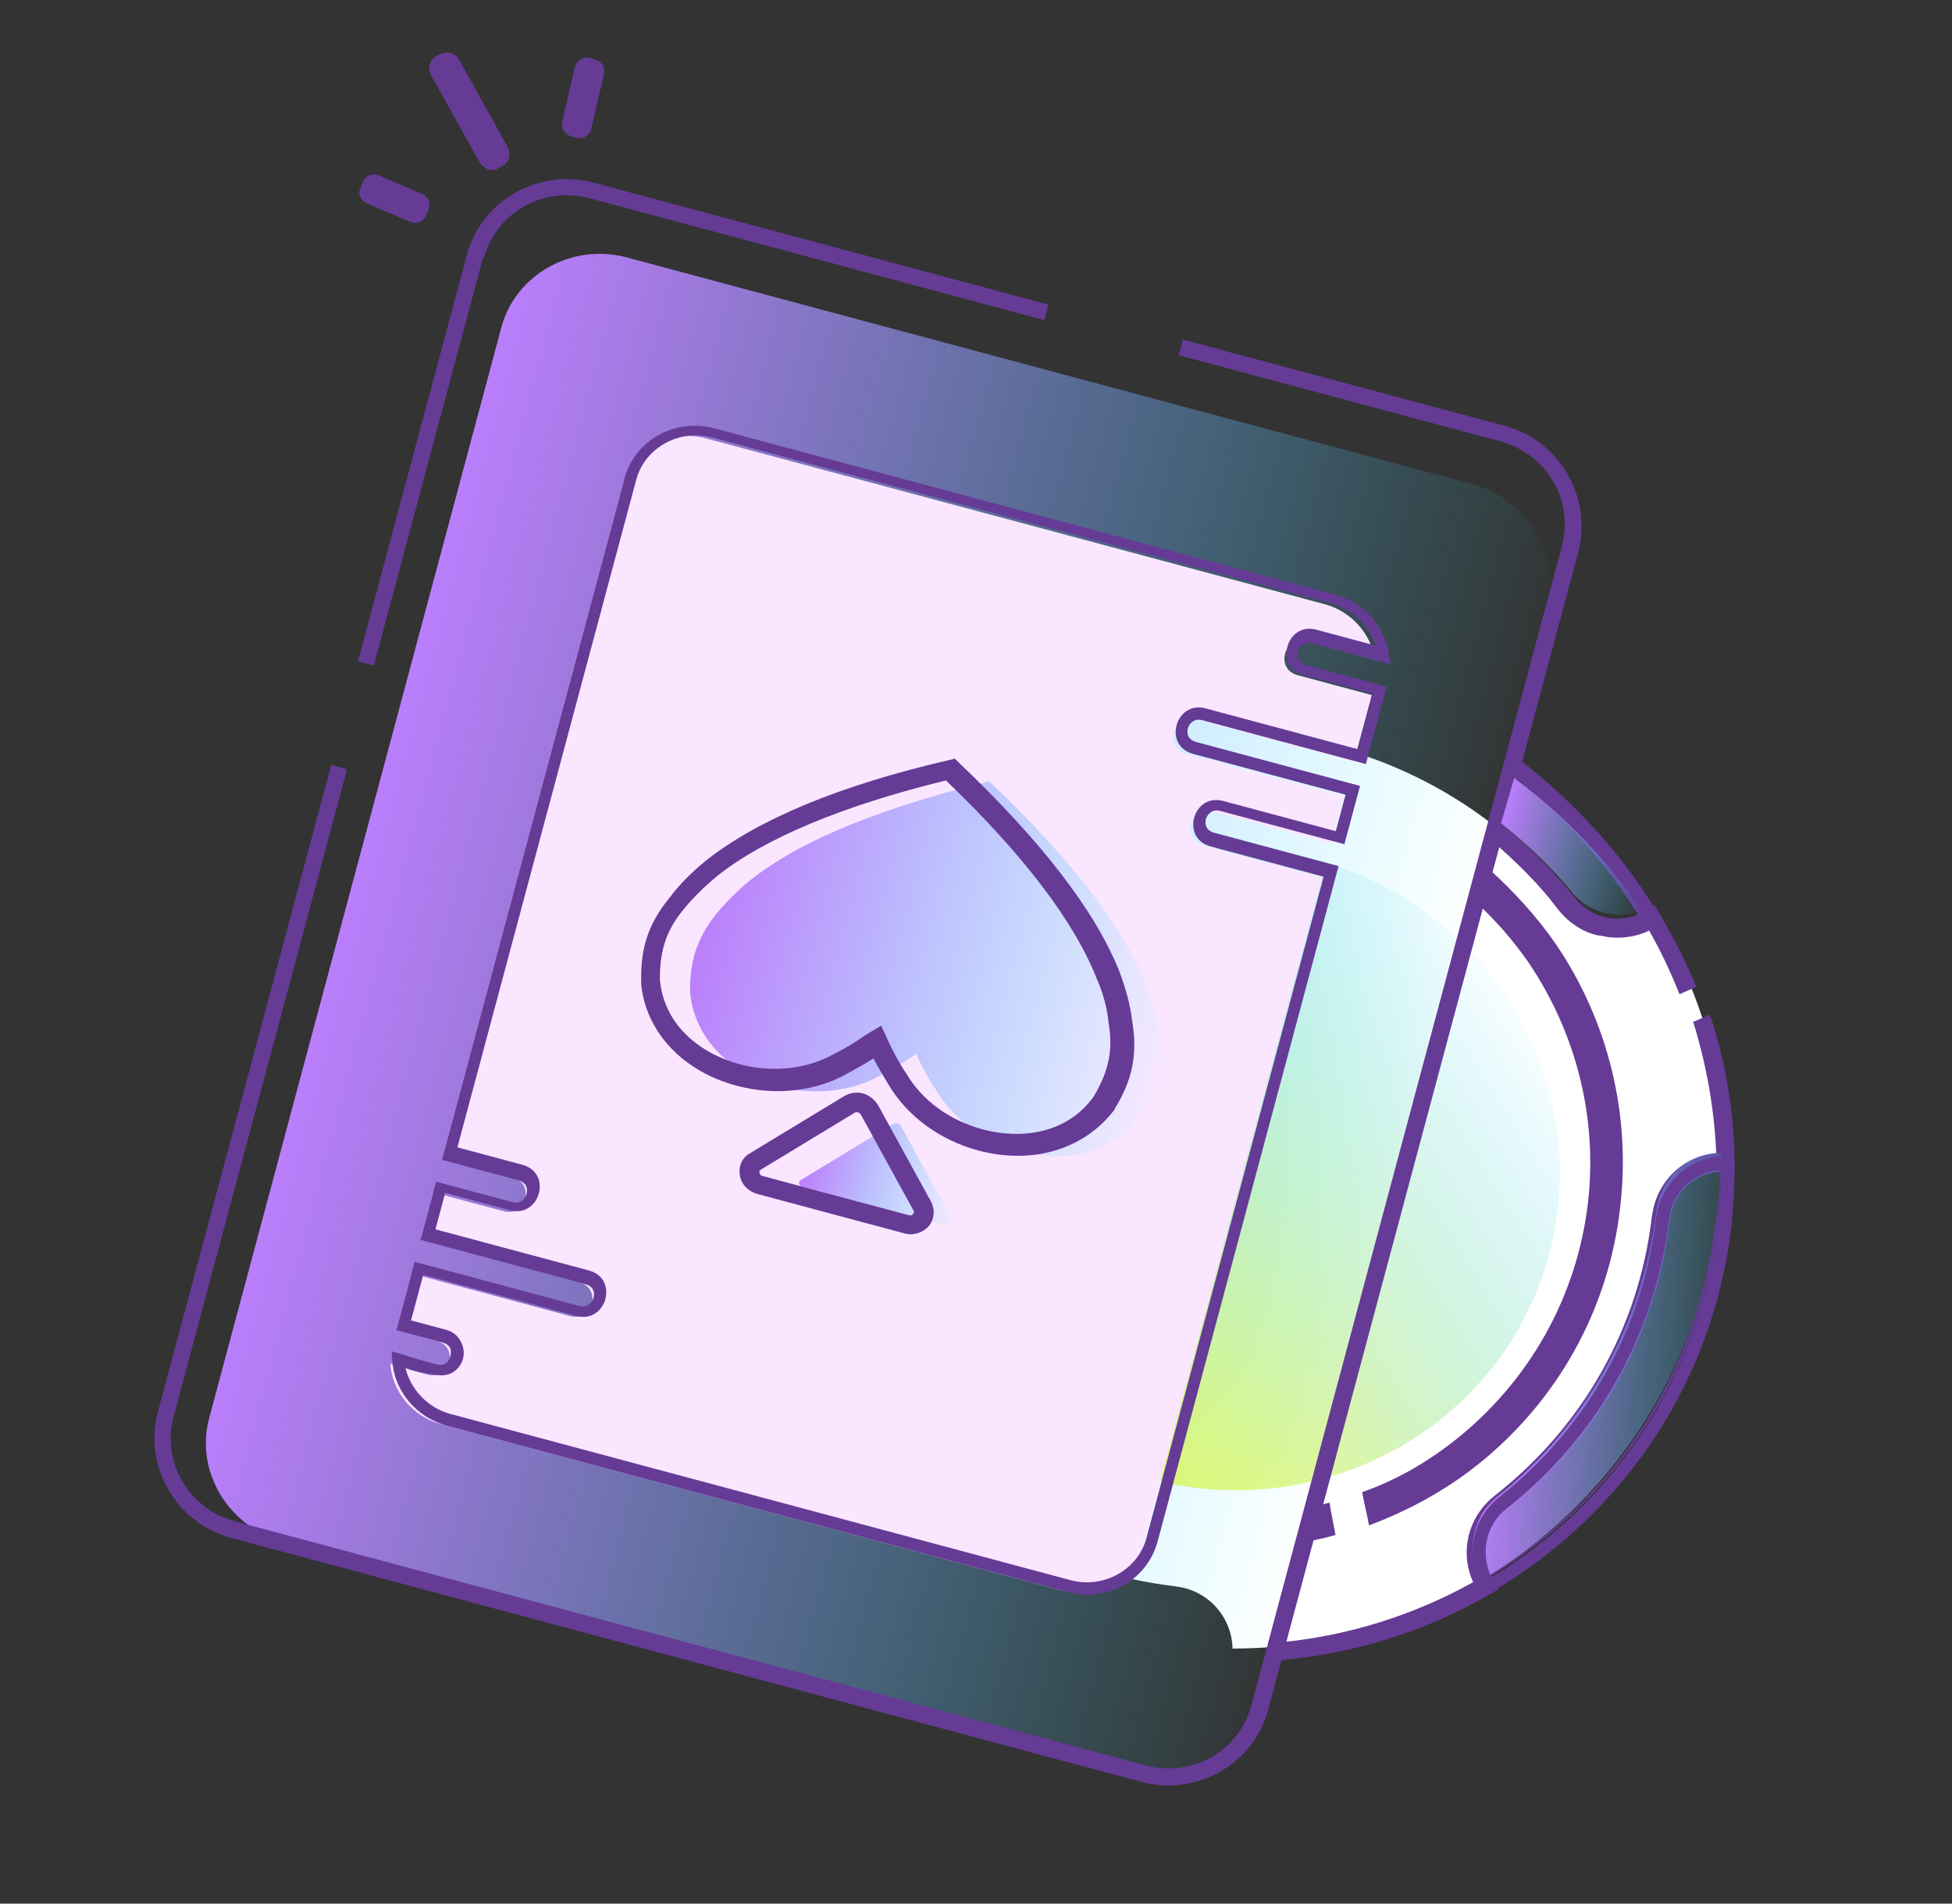 <svg width="120" height="117" viewBox="0 0 120 117" fill="none" xmlns="http://www.w3.org/2000/svg">
<rect x="0" y="0" width="120" height="117" fill="#333333" stroke="none"/>
<path d="M92.055 92.168C97.642 87.837 101.208 81.643 102.035 74.654L102.05 74.598C102.274 72.615 104.017 71.159 106.088 71.234C106.02 65.748 104.411 60.51 101.557 56.02C100.745 56.523 99.837 56.701 98.947 56.582C97.942 56.433 97.026 55.948 96.316 55.157C91.849 49.573 85.416 46.047 78.334 45.171V45.171C76.366 44.944 74.903 43.29 74.853 41.414C69.299 41.488 64.047 42.965 59.514 45.656C60.43 47.283 60.062 49.348 58.524 50.498C52.879 54.813 49.356 61.08 48.529 68.068L48.514 68.124C48.32 69.995 46.779 71.385 44.908 71.484C44.99 76.914 46.557 82.08 49.297 86.539C50.947 85.66 53.042 86.101 54.248 87.566C58.73 93.093 65.091 96.66 72.245 97.495L72.302 97.51V97.51C74.27 97.737 75.733 99.391 75.769 101.323C81.364 101.321 86.674 99.859 91.25 97.24C90.146 95.622 90.487 93.43 92.055 92.168Z" fill="white"/>
<path d="M70.651 90.889C81.414 93.773 92.421 87.593 95.237 77.085C98.052 66.578 91.61 55.722 80.847 52.838C70.085 49.955 59.077 56.135 56.262 66.642C53.447 77.15 59.889 88.005 70.651 90.889Z" fill="url(#paint0_linear)"/>
<path d="M72.896 42.096C72.943 41.686 72.975 41.333 73.081 40.939C68.195 41.258 63.502 42.714 59.355 45.16L58.901 45.461L59.144 45.948C59.948 47.369 59.597 49.144 58.277 50.117C52.48 54.533 48.837 60.913 47.972 68.098L47.957 68.154C47.783 69.736 46.46 70.949 44.812 71.05L44.243 71.078L44.224 71.616C44.278 73.741 44.507 75.912 45.013 77.978C45.407 77.902 45.743 77.811 46.138 77.736C45.702 75.871 45.456 73.996 45.342 72.096C47.298 71.776 48.77 70.241 48.976 68.307L48.991 68.25C49.766 61.403 53.29 55.233 58.852 50.995C60.422 49.788 60.98 47.706 60.224 45.875C64.222 43.751 68.505 42.426 72.896 42.096Z" fill="#422F2F"/>
<path d="M106.631 71.413C106.605 68.344 106.097 65.266 105.118 62.363C104.776 62.511 104.433 62.66 104.091 62.808C104.903 65.427 105.388 68.138 105.504 70.871C103.459 71.043 101.818 72.644 101.561 74.737L101.546 74.793C100.751 81.603 97.299 87.702 91.86 91.948C90.238 93.254 89.724 95.398 90.562 97.243C86.929 99.271 82.896 100.532 78.79 100.932C78.685 101.324 78.58 101.717 78.49 102.053C83.135 101.676 87.624 100.298 91.644 97.953L92.145 97.667L91.854 97.169C90.968 95.731 91.278 93.893 92.584 92.862C98.253 88.438 101.836 82.074 102.65 74.968L102.665 74.912C102.874 73.227 104.368 71.947 106.041 72.035L106.636 72.074L106.631 71.413Z" fill="#653B96"/>
<path d="M99.594 74.265C100.284 68.529 98.866 62.772 95.66 58.046C94.485 56.342 93.081 54.817 91.575 53.447C91.378 54.18 91.182 54.913 90.929 55.63C92.086 56.726 93.1 57.904 93.971 59.164C96.914 63.517 98.227 68.763 97.616 73.977C96.925 79.713 94.035 84.86 89.5 88.478C87.735 89.878 85.805 90.992 83.74 91.708C83.856 92.403 84.043 93.058 84.159 93.753C86.51 92.873 88.767 91.665 90.762 90.085C95.669 86.204 98.864 80.595 99.594 74.265Z" fill="#653B96"/>
<path d="M73.917 48.923C73.932 48.867 73.989 48.882 74.004 48.826C74.136 48.56 74.253 48.351 74.385 48.086C69.612 48.371 65.006 50.084 61.169 53.026C59.783 54.099 58.539 55.329 57.393 56.646C58.031 56.997 58.612 57.333 59.264 57.629C60.236 56.505 61.292 55.525 62.461 54.575C65.693 52.073 69.511 50.569 73.472 50.127C73.448 49.76 73.569 49.311 73.917 48.923Z" fill="#1C58A0"/>
<path d="M79.815 94.855C80.59 94.707 81.366 94.56 82.103 94.343C81.987 93.719 81.833 93.026 81.732 92.348C81.236 92.511 80.701 92.605 80.219 92.713C80.185 93.473 80.06 94.151 79.815 94.855Z" fill="#653B96"/>
<path d="M68.903 92.936C68.808 92.611 68.826 92.315 68.901 92.035C64.431 90.537 60.579 87.644 57.852 83.732C54.874 79.393 53.533 74.171 54.13 68.989C54.535 65.435 55.848 62.125 57.839 59.237C57.203 58.887 56.608 58.607 56.028 58.272C53.919 61.368 52.546 64.902 52.067 68.736C51.392 74.438 52.84 80.168 56.083 84.879C59.201 89.376 63.747 92.635 68.986 94.219C69.106 93.771 69.025 93.389 68.903 92.936Z" fill="#1C58A0"/>
<path d="M105.604 74.736C105.77 73.448 105.826 72.131 105.811 70.856C103.86 70.817 102.155 72.298 101.862 74.278L101.847 74.334C100.974 81.365 97.509 87.641 91.992 92.035C90.474 93.263 90.106 95.525 91.104 97.125C98.829 92.475 104.437 84.412 105.604 74.736Z" fill="url(#paint1_linear)"/>
<path fill-rule="evenodd" clip-rule="evenodd" d="M91.205 97.603L91.429 97.906L91.774 97.756C99.902 92.951 105.263 84.795 106.366 75.437L106.366 75.437C106.472 74.129 106.578 72.822 106.555 71.541L106.532 71.171L106.175 71.136C104.002 71.039 102.103 72.655 101.827 74.828L101.811 74.884C101.019 81.715 97.549 87.828 92.134 92.084C90.44 93.391 90.046 95.775 91.205 97.603ZM102.598 74.913C102.795 73.266 104.173 71.996 105.791 71.883C105.803 72.979 105.727 74.173 105.595 75.352C104.526 84.355 99.484 92.232 91.687 96.943C90.98 95.479 91.337 93.692 92.639 92.706C98.214 88.31 101.73 82.027 102.583 74.97L102.598 74.913Z" fill="#653B96"/>
<path fill-rule="evenodd" clip-rule="evenodd" d="M91.205 97.603L91.414 97.963L91.831 97.771C99.974 92.91 105.32 84.81 106.438 75.395L106.438 75.395L106.438 75.395C106.544 74.088 106.65 72.781 106.627 71.5L106.604 71.129L106.19 71.079C104.017 70.983 102.118 72.599 101.842 74.771L101.827 74.828C101.035 81.659 97.564 87.772 92.149 92.028C90.44 93.391 90.046 95.775 91.205 97.603ZM106.175 71.136L106.532 71.171L106.498 71.526C106.521 72.807 106.472 74.129 106.309 75.422C105.206 84.78 99.845 92.936 91.717 97.741L91.429 97.906L91.262 97.619C90.103 95.79 90.497 93.407 92.191 92.1C97.621 87.787 101.092 81.674 101.884 74.843L101.899 74.786C102.103 72.655 104.002 71.039 106.175 71.136ZM91.448 96.386C90.989 94.985 91.432 93.512 92.612 92.577C98.187 88.181 101.76 81.914 102.541 74.898L102.556 74.841C102.753 73.194 104.075 71.909 105.75 71.811L105.807 71.826L105.791 71.883C105.788 73.035 105.727 74.173 105.61 75.295C104.541 84.298 99.442 92.16 91.645 96.871C91.633 96.846 91.621 96.821 91.609 96.796C99.346 92.069 104.371 84.25 105.439 75.249C105.67 74.158 105.731 73.02 105.734 71.868C104.116 71.981 102.795 73.266 102.613 74.856L102.598 74.913C101.745 81.97 98.229 88.253 92.597 92.634C91.468 93.542 91.035 95.035 91.448 96.386ZM91.448 96.386C91.491 96.526 91.542 96.664 91.603 96.799C91.605 96.798 91.607 96.797 91.609 96.796C91.547 96.66 91.493 96.524 91.448 96.386Z" fill="#653B96"/>
<path d="M48.963 67.954V67.954C49.778 60.973 53.286 54.832 58.975 50.525C60.521 49.392 60.883 47.347 59.95 45.728C52.155 50.245 46.589 58.036 45.555 67.458C45.402 68.726 45.364 70.025 45.4 71.284C47.171 71.164 48.719 69.793 48.963 67.954Z" fill="#FF3636" stroke="#074C9E" stroke-width="5.238"/>
<path d="M66.322 91.554L64.409 36.35C64.176 36.527 63.901 36.633 63.524 36.652L65.454 91.561C65.484 93.067 64.979 94.489 64.072 95.564C64.303 95.626 64.446 95.784 64.647 95.958C64.69 96.029 64.748 96.045 64.79 96.116C65.742 94.873 66.35 93.299 66.322 91.554Z" fill="#1C58A0" stroke="#1C58A0"/>
<path d="M57.686 39.122C57.689 40.473 56.656 41.607 55.316 41.616L47.36 41.816C46.02 41.825 44.9 40.788 44.897 39.438L44.792 35.974L44.364 35.982L44.47 39.446C44.525 41.056 45.841 42.267 47.366 42.247L55.322 42.047C56.919 41.984 58.127 40.652 58.114 39.114L58.112 38.439L57.685 38.447L57.686 39.122Z" fill="#422F2F"/>
<path d="M45.506 54.669L45.43 50.901L45.005 50.912L45.081 54.68C45.084 56.243 46.312 57.509 47.883 57.492C47.858 57.361 47.849 57.171 47.88 57.054C46.565 57.014 45.515 55.983 45.506 54.669Z" fill="#422F2F"/>
<path d="M55.461 43.878L47.446 44.001C45.837 44.048 44.632 45.338 44.66 46.839L44.712 48.705L45.143 48.701L45.09 46.835C45.075 45.517 46.106 44.418 47.456 44.422L55.471 44.299C56.821 44.302 57.959 45.324 57.974 46.642L58.209 54.473C58.224 55.792 57.193 56.89 55.843 56.886L50.098 57.02C50.125 57.147 50.138 57.329 50.108 57.441L55.853 57.307C57.462 57.26 58.668 55.97 58.64 54.469L58.405 46.638C58.392 45.081 57.055 43.886 55.461 43.878Z" fill="#422F2F"/>
<path d="M38.209 72.092V72.092C34.539 72.194 31.438 69.253 31.291 65.657V65.657C31.143 62.06 34.109 59.056 37.778 58.954V58.954C41.448 58.852 44.549 61.793 44.696 65.39V65.39C44.844 68.987 41.936 72.006 38.209 72.092Z" fill="#C6ECE6"/>
<path d="M53.793 71.737V71.737C50.117 71.837 47.008 68.894 46.859 65.297V65.297C46.709 61.7 49.679 58.697 53.355 58.596V58.596C57.031 58.496 60.14 61.439 60.289 65.037V65.037C60.381 68.618 57.469 71.637 53.793 71.737Z" fill="#EA3D53"/>
<path d="M54.331 86.986V86.986C50.661 87.088 47.56 84.147 47.413 80.55V80.55C47.265 76.953 50.231 73.949 53.901 73.847V73.847C57.57 73.745 60.671 76.687 60.819 80.283V80.283C60.966 83.88 58.058 86.899 54.331 86.986Z" fill="#C6ECE6"/>
<path d="M53.411 55.775V55.775C49.742 55.877 46.64 52.935 46.493 49.339V49.339C46.346 45.742 49.311 42.738 52.981 42.636V42.636C56.65 42.534 59.751 45.475 59.899 49.072V49.072C60.046 52.669 57.138 55.688 53.411 55.775Z" fill="#C6ECE6"/>
<path d="M42.877 62.854L43.018 65.359L43.454 65.364L43.313 62.858C43.211 61.373 41.834 60.219 40.279 60.194L34.786 60.181L34.804 60.578L40.297 60.592C41.664 60.622 42.836 61.609 42.877 62.854Z" fill="#422F2F"/>
<path d="M43.581 67.892L43.767 70.672C43.82 71.964 42.741 73.012 41.289 72.971L39.096 72.965L39.119 73.377L41.312 73.384C43.041 73.382 44.302 72.152 44.231 70.68L44.044 67.9L43.581 67.892Z" fill="#422F2F"/>
<path d="M58.531 62.907L58.589 65C58.721 64.971 58.911 64.956 59.042 64.927L59.042 62.849C59.002 61.15 57.67 59.884 56.113 59.922L51.047 60.122L51.049 60.577L56.115 60.377C57.409 60.399 58.542 61.481 58.531 62.907Z" fill="#422F2F"/>
<path d="M58.358 66.426L58.535 70.579C58.556 71.874 57.532 72.949 56.183 72.939L48.179 73.023C46.831 73.014 45.689 72.004 45.668 70.709L45.397 63.012C45.376 61.716 46.401 60.641 47.749 60.651L49.112 60.605L49.1 60.192L47.737 60.237C46.13 60.276 44.933 61.538 44.967 63.014L45.238 70.71C45.315 72.256 46.656 73.436 48.191 73.437L56.195 73.353C57.802 73.315 59 72.052 58.965 70.577L58.789 66.424L58.358 66.426Z" fill="#422F2F"/>
<path d="M41.152 76.304L36.66 76.284L36.679 76.665L41.172 76.686C42.5 76.719 43.643 77.671 43.687 78.866L43.772 79.911L44.196 79.917L44.111 78.872C44.064 77.46 42.734 76.297 41.152 76.304Z" fill="#422F2F"/>
<path d="M49.389 88.948L48.529 88.96C47.183 88.963 46.051 87.933 46.042 86.597L45.843 78.665C45.833 77.33 46.867 76.213 48.214 76.21L50.679 76.144L50.671 75.717L48.205 75.784C46.6 75.838 45.392 77.151 45.413 78.671L45.612 86.603C45.675 88.195 47.004 89.4 48.537 89.386L49.397 89.374L49.389 88.948Z" fill="#422F2F"/>
<path d="M58.955 84.094L59.017 86.127C59.04 87.4 58.029 88.454 56.698 88.443L51.953 88.497L51.965 88.903L56.711 88.85C58.297 88.814 59.478 87.575 59.442 86.126L59.38 84.093L58.955 84.094Z" fill="#422F2F"/>
<path d="M56.154 75.797L53.034 75.803L53.047 76.2L56.167 76.194C57.482 76.209 58.601 77.183 58.628 78.425L58.779 81.666L59.198 81.666L59.047 78.425C59.021 76.958 57.721 75.768 56.154 75.797Z" fill="#422F2F"/>
<path d="M69.453 108.694L17.373 94.739C14.032 93.844 11.986 90.42 12.854 87.178L30.826 20.107C31.695 16.865 35.179 14.924 38.52 15.819L90.542 29.758C93.883 30.653 95.93 34.077 95.061 37.319L77.089 104.39C76.263 107.703 72.794 109.589 69.453 108.694Z" fill="url(#paint2_linear)"/>
<path d="M73.523 44.209L83.236 46.811L84.332 42.719L79.765 41.495C78.377 41.123 78.933 39.049 80.321 39.421L84.541 40.552C84.281 38.98 83.106 37.584 81.429 37.134L43.389 26.941C41.192 26.353 38.876 27.595 38.29 29.781L27.19 71.209L31.526 72.37C32.913 72.742 32.357 74.816 30.97 74.445L26.634 73.283L25.853 76.198L35.623 78.816C37.011 79.188 36.455 81.262 35.067 80.89L25.297 78.272L24.381 81.692C25.175 81.964 26.042 82.197 26.852 82.414C28.239 82.785 27.683 84.86 26.296 84.488C25.544 84.287 24.735 84.07 23.998 83.812C24.098 85.521 25.359 87.061 27.093 87.525L65.192 97.734C67.388 98.323 69.704 97.08 70.29 94.894L81.27 53.915L73.986 51.963C72.598 51.592 73.154 49.517 74.542 49.889L81.826 51.841L82.607 48.926L72.895 46.323C71.565 45.967 72.136 43.837 73.523 44.209Z" fill="#FAE6FF"/>
<path fill-rule="evenodd" clip-rule="evenodd" d="M27.5 87.635L65.621 97.849C68.05 98.5 70.585 97.139 71.202 94.604L82.288 53.231L74.652 51.185C74.132 51.045 74.048 50.663 74.138 50.327C74.198 50.103 74.492 49.702 75.012 49.841L82.648 51.887L83.608 48.304L73.543 45.607C73.022 45.467 72.939 45.085 73.029 44.749C73.089 44.525 73.382 44.124 73.903 44.263L83.968 46.96L85.243 42.201L80.326 40.884C79.806 40.745 79.722 40.362 79.812 40.026C79.872 39.802 80.166 39.401 80.686 39.54L85.487 40.827L85.391 40.261C85.132 38.451 83.84 37.025 82.047 36.545L43.927 26.33C41.497 25.679 39.02 27.056 38.39 29.407L27.169 71.284L31.855 72.54C32.376 72.679 32.459 73.062 32.369 73.398C32.309 73.622 32.015 74.023 31.495 73.884L26.809 72.628L25.849 76.211L35.972 78.924C36.493 79.063 36.576 79.446 36.486 79.781C36.426 80.005 36.133 80.407 35.612 80.267L25.489 77.555L24.364 81.754L24.711 81.847L25.984 82.188L27.199 82.513C27.546 82.606 27.674 82.821 27.702 82.948C27.758 83.203 27.668 83.539 27.492 83.732C27.404 83.829 27.186 83.95 26.838 83.857C26.029 83.64 25.277 83.438 24.598 83.196L24.077 83.057L24.116 83.607C24.229 85.498 25.591 87.123 27.5 87.635ZM27.695 86.907C26.307 86.535 25.244 85.41 24.923 84.064C25.487 84.275 26.007 84.414 26.674 84.473C27.194 84.612 27.717 84.512 28.053 84.182C28.462 83.812 28.613 83.252 28.443 82.727C28.274 82.201 27.929 81.869 27.409 81.729L26.194 81.404L25.268 81.156L26.018 78.357L35.447 80.883C36.373 81.131 37.031 80.527 37.211 79.856C37.406 79.128 37.123 78.332 36.197 78.084L26.768 75.557L27.369 73.318L31.36 74.388C32.285 74.635 32.943 74.032 33.123 73.36C33.318 72.632 33.035 71.836 32.11 71.588L28.119 70.519L39.114 29.481C39.639 27.522 41.752 26.348 43.777 26.89L81.839 37.089C83.17 37.446 84.147 38.427 84.556 39.677L80.911 38.7C79.986 38.453 79.328 39.056 79.148 39.728C78.953 40.456 79.236 41.252 80.161 41.5L84.384 42.631L83.469 46.046L74.098 43.535C73.172 43.288 72.515 43.891 72.335 44.563C72.14 45.291 72.422 46.087 73.348 46.335L82.719 48.846L82.119 51.085L75.177 49.225C74.252 48.977 73.594 49.581 73.414 50.253C73.219 50.981 73.502 51.776 74.427 52.024L81.369 53.884L70.478 94.53C69.953 96.489 67.84 97.663 65.816 97.121L27.695 86.907Z" fill="#653B96"/>
<path d="M30.638 10.336L30.862 10.21C31.293 10.017 31.432 9.498 31.23 9.073L28.239 3.699C28.037 3.274 27.505 3.132 27.073 3.325L26.85 3.45C26.418 3.644 26.279 4.163 26.482 4.588L29.473 9.962C29.734 10.402 30.25 10.602 30.638 10.336Z" fill="#653B96"/>
<path d="M25.256 13.652C25.595 13.804 26.026 13.611 26.178 13.281L26.361 12.835C26.512 12.505 26.31 12.08 25.971 11.928L23.245 10.764C22.906 10.612 22.474 10.805 22.322 11.135L22.14 11.581C21.988 11.911 22.191 12.336 22.529 12.488L25.256 13.652Z" fill="#653B96"/>
<path d="M35.441 8.471C35.855 8.582 36.243 8.315 36.351 7.912L37.129 4.536C37.237 4.133 36.96 3.75 36.547 3.639L36.251 3.56C35.838 3.449 35.45 3.716 35.342 4.119L34.564 7.495C34.456 7.898 34.733 8.282 35.146 8.392L35.441 8.471Z" fill="#653B96"/>
<path d="M102.026 56.15L101.736 55.646L101.232 55.938C100.57 56.369 99.799 56.528 99.032 56.444C98.151 56.33 97.362 55.875 96.819 55.181C95.454 53.476 93.915 51.967 92.273 50.613L91.954 51.807C93.399 52.986 94.742 54.32 95.968 55.867C96.552 56.632 97.382 57.159 98.289 57.402C98.516 57.463 98.686 57.509 98.928 57.513C99.751 57.611 100.579 57.468 101.34 57.123C102.086 58.42 102.703 59.742 103.249 61.107C103.593 60.955 103.937 60.804 104.281 60.652C103.694 59.216 102.896 57.662 102.026 56.15Z" fill="#653B96"/>
<path fill-rule="evenodd" clip-rule="evenodd" d="M95.733 55.833C96.328 56.614 97.159 57.209 98.083 57.457C98.192 57.486 98.291 57.499 98.397 57.512C98.514 57.527 98.639 57.544 98.791 57.584C99.804 57.731 100.91 57.531 101.804 56.963L102.244 56.708L101.991 56.267C99.907 52.726 96.906 49.374 93.315 46.61L92.742 46.208L91.317 51.294L91.46 51.456C93.274 52.999 94.684 54.433 95.733 55.833ZM96.585 55.191C95.537 53.792 94.184 52.373 92.428 50.846L93.278 47.905C96.338 50.34 98.897 53.263 100.743 56.305C100.172 56.587 99.533 56.664 98.882 56.552C97.985 56.436 97.123 55.957 96.585 55.191Z" fill="#653B96"/>
<path d="M29.749 15.874C30.503 13.06 33.397 11.422 36.26 12.19L64.205 19.677L64.461 18.721L36.517 11.233C33.138 10.328 29.608 12.277 28.704 15.654L22.008 40.641L22.982 40.902L29.692 15.858L29.749 15.874Z" fill="#653B96"/>
<path d="M92.478 26.167L72.722 20.874L72.466 21.831L92.221 27.124C95.085 27.891 96.772 30.756 96.018 33.57L76.927 104.817C76.173 107.631 73.28 109.268 70.417 108.501L14.47 93.51C11.607 92.743 9.92 89.878 10.674 87.064L21.335 47.276L20.362 47.016L9.7 86.803C8.811 90.124 10.82 93.618 14.256 94.538L70.145 109.514C73.524 110.419 77.053 108.47 77.958 105.093L97.034 33.902C97.881 30.511 95.856 27.073 92.478 26.167Z" fill="#653B96"/>
<path d="M42.423 60.962C42.883 66.206 49.767 68.586 54.169 66.074C54.883 65.73 55.554 65.314 56.167 64.882C56.24 64.843 56.255 64.787 56.328 64.747C56.371 64.818 56.356 64.874 56.399 64.945C56.714 65.625 57.087 66.32 57.533 66.975C60.09 71.353 67.227 72.788 70.262 68.421C71.231 66.894 71.618 65.45 71.267 63.51C71.186 62.654 70.887 61.681 70.487 60.621C69.23 57.426 66.367 53.264 60.809 48.024C53.36 49.839 48.815 51.956 46.128 54.094C45.252 54.812 44.565 55.521 44.008 56.206C42.793 57.726 42.406 59.17 42.423 60.962Z" fill="url(#paint3_linear)"/>
<path d="M54.992 69.034L49.203 72.544C49.057 72.624 49.114 72.878 49.288 72.924L53.812 74.136L58.336 75.349C58.51 75.395 58.685 75.204 58.599 75.062L55.34 69.127C55.239 69.04 55.123 69.009 54.992 69.034Z" fill="url(#paint4_linear)"/>
<path fill-rule="evenodd" clip-rule="evenodd" d="M54.587 66.603C55.736 68.578 57.76 70.073 60.138 70.71C63.502 71.612 66.689 70.62 68.521 68.193L68.535 68.137C69.636 66.348 69.937 64.761 69.602 62.766C69.492 61.784 69.208 60.755 68.808 59.695C67.322 55.962 63.995 51.676 58.942 46.869L58.697 46.624L58.362 46.713C51.54 48.279 46.559 50.399 43.405 52.888C42.529 53.606 41.769 54.355 41.183 55.151C39.894 56.711 39.361 58.236 39.42 60.336L39.406 60.391C39.662 63.378 41.926 65.831 45.29 66.732C47.668 67.369 50.168 67.086 52.151 65.95C52.661 65.67 53.172 65.39 53.697 65.054C53.984 65.608 54.285 66.105 54.587 66.603ZM54.604 63.987L54.175 63.039L53.212 63.614C52.599 64.046 51.928 64.462 51.287 64.766C49.669 65.702 47.489 65.951 45.459 65.408C43.255 64.817 40.84 63.158 40.569 60.227C40.551 58.436 40.952 57.173 42.05 55.86C42.606 55.175 43.278 54.522 44.082 53.844C47.002 51.53 51.764 49.531 58.151 47.967C62.9 52.514 66.025 56.627 67.397 60.091C67.826 61.04 68.067 61.997 68.149 62.853C68.443 64.54 68.158 65.833 67.248 67.375C65.547 69.778 62.626 70.008 60.422 69.417C58.392 68.873 56.672 67.638 55.695 65.947C55.292 65.363 54.919 64.667 54.604 63.987Z" fill="#653B96"/>
<path fill-rule="evenodd" clip-rule="evenodd" d="M51.895 67.37C52.26 67.17 52.652 67.097 53.058 67.206C53.406 67.299 53.767 67.574 53.983 67.93L57.241 73.864C57.485 74.347 57.452 74.933 57.086 75.371C56.735 75.753 56.182 75.962 55.602 75.807L51.078 74.595L46.554 73.383C46.032 73.243 45.585 72.825 45.487 72.263C45.389 71.701 45.596 71.161 46.106 70.881L51.895 67.37ZM52.905 68.475C52.861 68.403 52.803 68.388 52.745 68.372C52.688 68.357 52.63 68.341 52.557 68.381L46.767 71.892C46.622 71.972 46.678 72.225 46.852 72.272L51.376 73.484L55.9 74.696C56.074 74.743 56.249 74.551 56.163 74.409L52.905 68.475Z" fill="#653B96"/>
<path d="M92.278 50.595C94.107 52.085 95.519 53.464 96.62 54.819C97.186 55.559 98.077 56.033 98.997 56.162C99.665 56.282 100.318 56.221 100.896 55.964C98.946 53.029 96.269 50.193 93.088 47.811L92.278 50.595Z" fill="url(#paint5_linear)"/>
<defs>
<linearGradient id="paint0_linear" x1="70.008" y1="98.468" x2="103.791" y2="77.28" gradientUnits="userSpaceOnUse">
<stop stop-color="#FEFF3F"/>
<stop offset="0.092" stop-color="#F7FD45" stop-opacity="0.908"/>
<stop offset="0.231" stop-color="#E2F856" stop-opacity="0.769"/>
<stop offset="0.399" stop-color="#C0F072" stop-opacity="0.601"/>
<stop offset="0.59" stop-color="#91E599" stop-opacity="0.41"/>
<stop offset="0.798" stop-color="#56D7CA" stop-opacity="0.202"/>
<stop offset="1" stop-color="#15C7FF" stop-opacity="0.01"/>
</linearGradient>
<linearGradient id="paint1_linear" x1="89.507" y1="110.124" x2="105.44" y2="111.196" gradientUnits="userSpaceOnUse">
<stop stop-color="#BA7EFB"/>
<stop offset="0.129" stop-color="#B384FB" stop-opacity="0.871"/>
<stop offset="0.322" stop-color="#9E93FC" stop-opacity="0.678"/>
<stop offset="0.556" stop-color="#7CACFD" stop-opacity="0.444"/>
<stop offset="0.82" stop-color="#4ECFFE" stop-opacity="0.18"/>
<stop offset="1" stop-color="#2AEAFF" stop-opacity="0.01"/>
</linearGradient>
<linearGradient id="paint2_linear" x1="11.282" y1="93.135" x2="75.535" y2="110.352" gradientUnits="userSpaceOnUse">
<stop stop-color="#BA7EFB"/>
<stop offset="0.129" stop-color="#B384FB" stop-opacity="0.871"/>
<stop offset="0.322" stop-color="#9E93FC" stop-opacity="0.678"/>
<stop offset="0.556" stop-color="#7CACFD" stop-opacity="0.444"/>
<stop offset="0.82" stop-color="#4ECFFE" stop-opacity="0.18"/>
<stop offset="1" stop-color="#2AEAFF" stop-opacity="0.01"/>
</linearGradient>
<linearGradient id="paint3_linear" x1="41.019" y1="64.921" x2="69.552" y2="72.566" gradientUnits="userSpaceOnUse">
<stop stop-color="#BA7EFB"/>
<stop offset="0.129" stop-color="#B384FB" stop-opacity="0.871"/>
<stop offset="0.322" stop-color="#9E93FC" stop-opacity="0.678"/>
<stop offset="0.556" stop-color="#7CACFD" stop-opacity="0.444"/>
<stop offset="0.82" stop-color="#4ECFFE" stop-opacity="0.18"/>
<stop offset="1" stop-color="#2AEAFF" stop-opacity="0.01"/>
</linearGradient>
<linearGradient id="paint4_linear" x1="49.051" y1="72.851" x2="58.546" y2="75.396" gradientUnits="userSpaceOnUse">
<stop stop-color="#BA7EFB"/>
<stop offset="0.129" stop-color="#B384FB" stop-opacity="0.871"/>
<stop offset="0.322" stop-color="#9E93FC" stop-opacity="0.678"/>
<stop offset="0.556" stop-color="#7CACFD" stop-opacity="0.444"/>
<stop offset="0.82" stop-color="#4ECFFE" stop-opacity="0.18"/>
<stop offset="1" stop-color="#2AEAFF" stop-opacity="0.01"/>
</linearGradient>
<linearGradient id="paint5_linear" x1="91.338" y1="54.135" x2="100.738" y2="56.653" gradientUnits="userSpaceOnUse">
<stop stop-color="#BA7EFB"/>
<stop offset="0.129" stop-color="#B384FB" stop-opacity="0.871"/>
<stop offset="0.322" stop-color="#9E93FC" stop-opacity="0.678"/>
<stop offset="0.556" stop-color="#7CACFD" stop-opacity="0.444"/>
<stop offset="0.82" stop-color="#4ECFFE" stop-opacity="0.18"/>
<stop offset="1" stop-color="#2AEAFF" stop-opacity="0.01"/>
</linearGradient>
</defs>
</svg>
